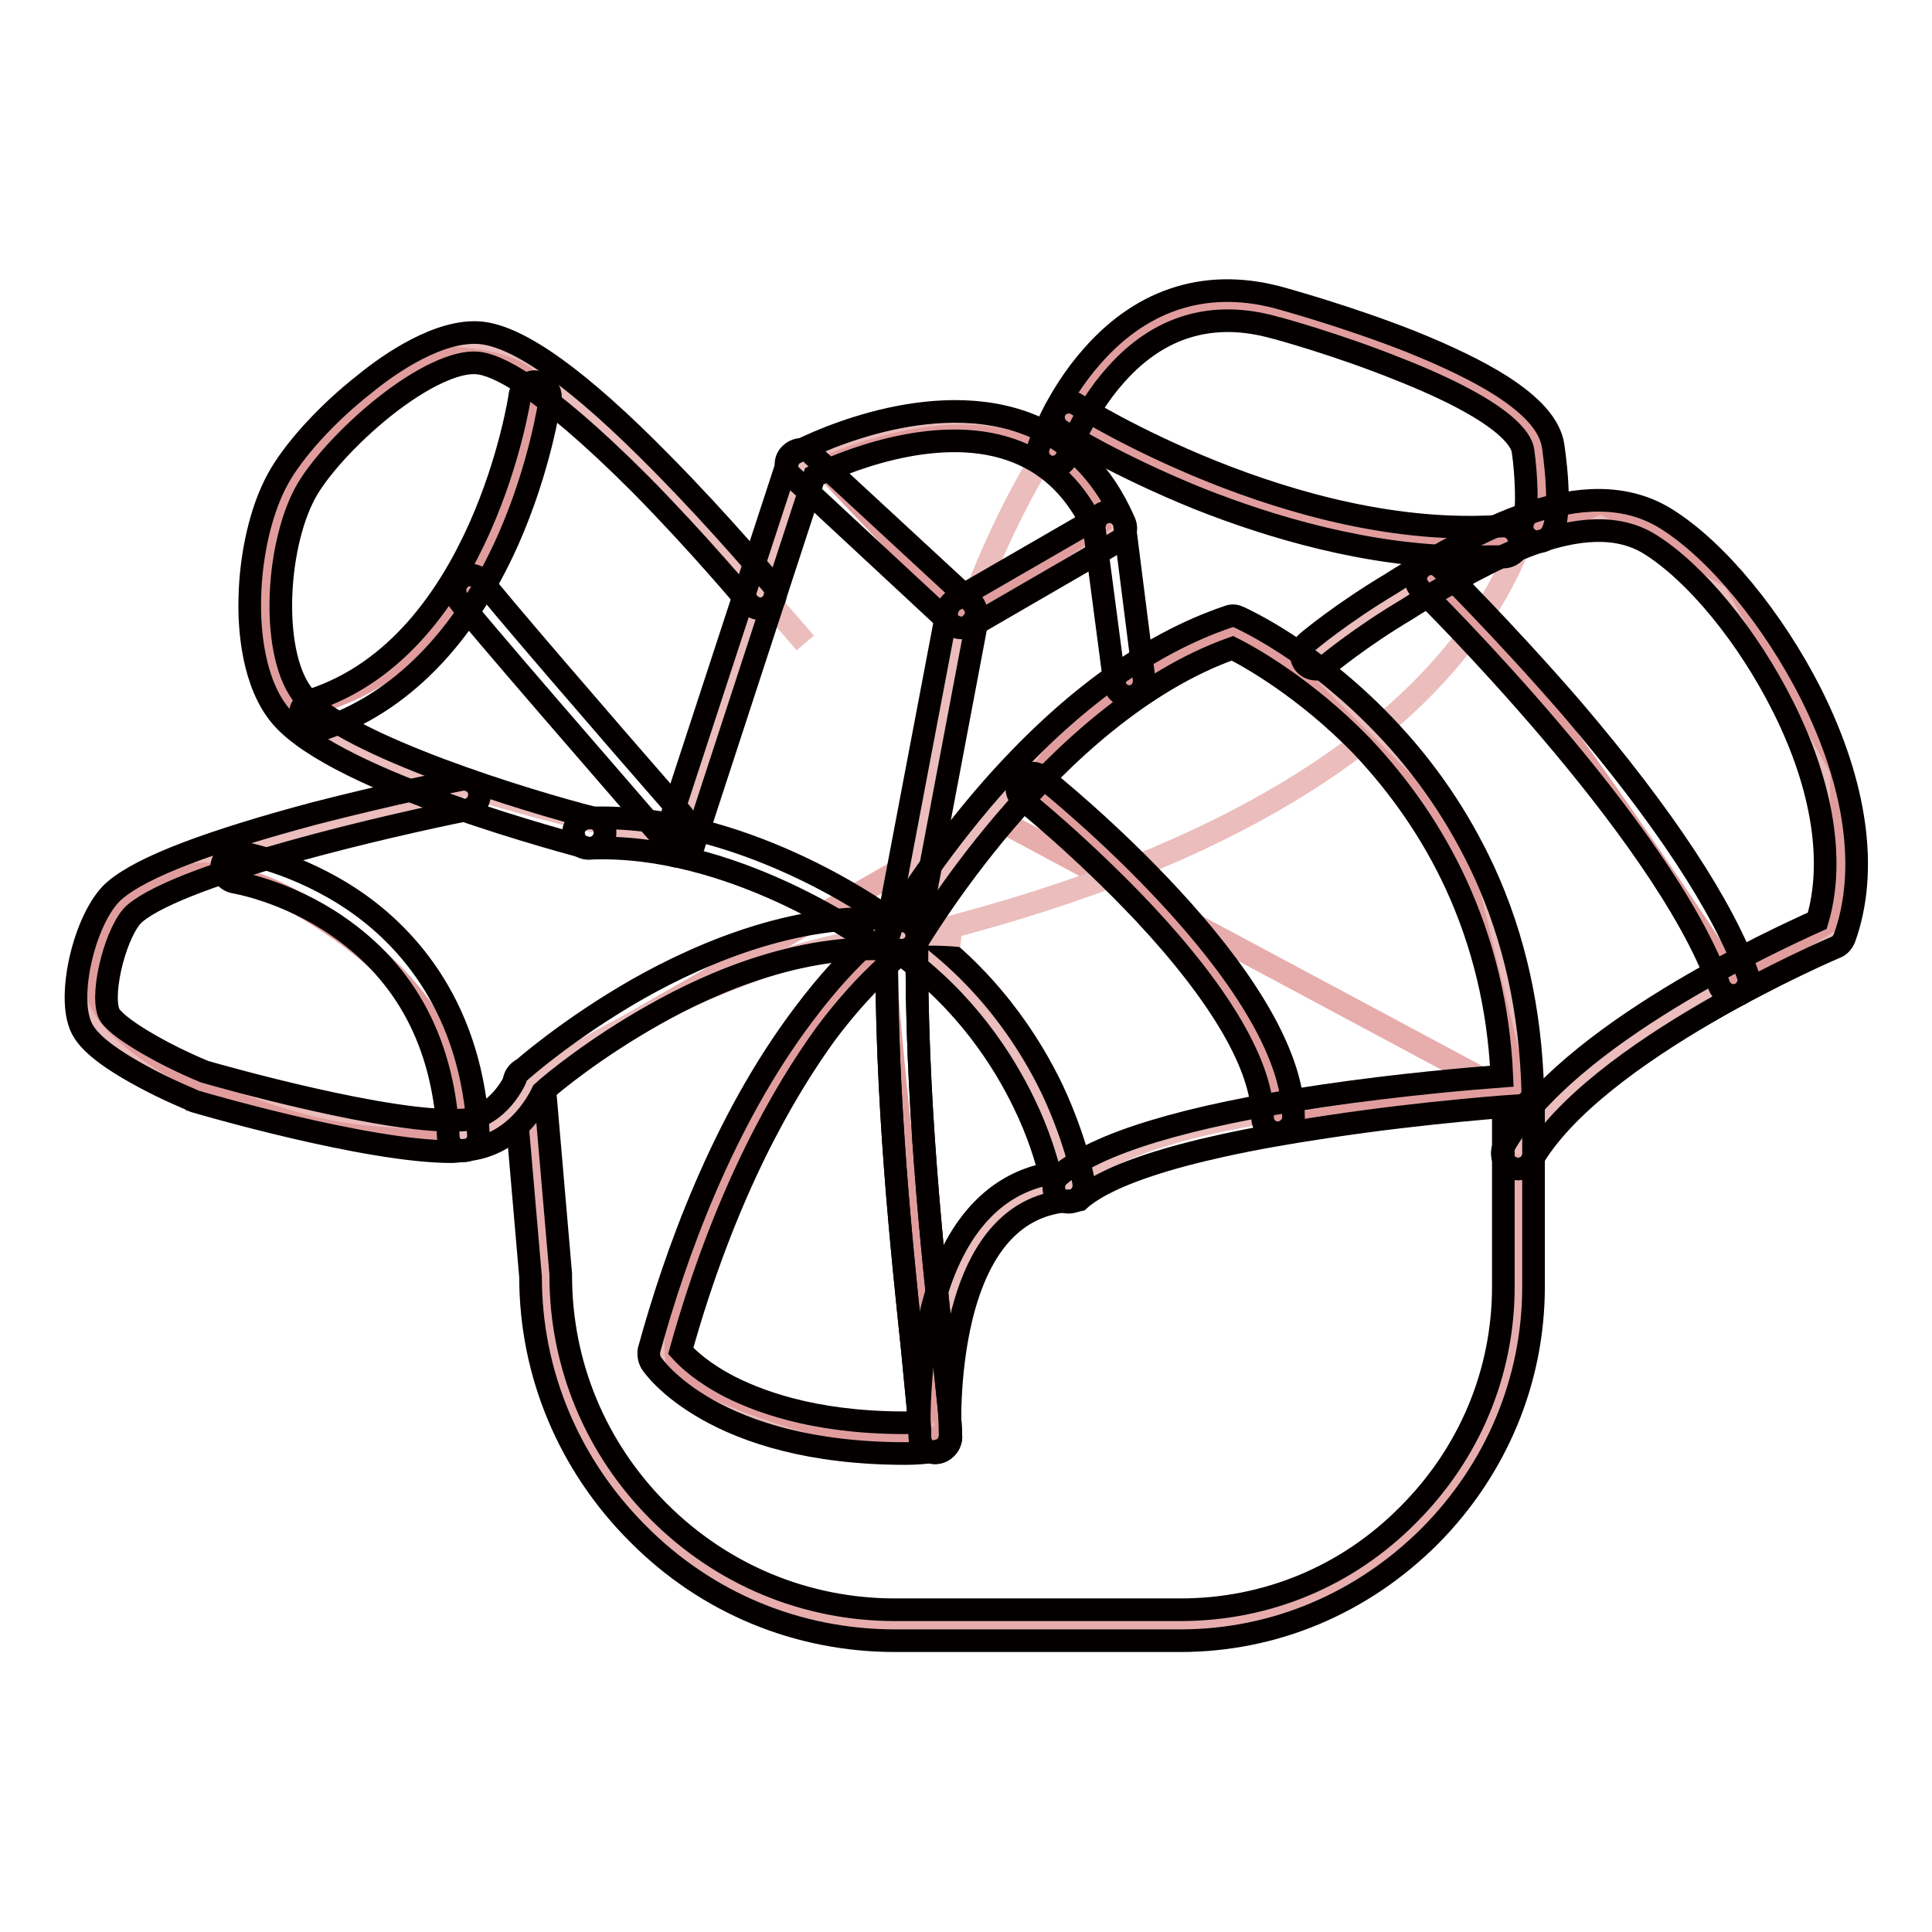 <?xml version="1.0" encoding="utf-8"?>
<!-- Svg Vector Icons : http://www.onlinewebfonts.com/icon -->
<!DOCTYPE svg PUBLIC "-//W3C//DTD SVG 1.1//EN" "http://www.w3.org/Graphics/SVG/1.1/DTD/svg11.dtd">
<svg version="1.1" xmlns="http://www.w3.org/2000/svg" xmlns:xlink="http://www.w3.org/1999/xlink" x="0px" y="0px" viewBox="0 0 256 256" enable-background="new 0 0 256 256" xml:space="preserve">
<g> <path stroke-width="3" fill-opacity="0" stroke="#e7adad"  d="M70.1,143.5l2.2,25.5c0,25.5,20.8,46.3,46.3,46.3h37.7c24.6,0,44.7-20.1,44.7-44.7v-25.2l-69.5-37.2 L70.1,143.5z"/> <path stroke-width="3" fill-opacity="0" stroke="#ebbdbc"  d="M201.1,152.9c8.8-15.5,41.4-29.3,41.4-29.3C249,105,232,78.1,219.7,70.5c-10.2-6.3-25,3.1-34.2,8.6 c-6.6,4-11.1,7.7-11.1,7.7"/> <path stroke-width="3" fill-opacity="0" stroke="#ebbdbc"  d="M121.6,103.3c0,0,15.1-69.3,47.8-61.7c0,0,32.9,8.9,34.4,18c0.4,2.5,0.5,44.9-84.5,64.9"/> <path stroke-width="3" fill-opacity="0" stroke="#e19d9d"  d="M189.6,76.7l22.6-10.2l17.5,10.2l14.3,25.3v19.1l-14.3,8.8C229.7,129.9,195.6,77.7,189.6,76.7z"/> <path stroke-width="3" fill-opacity="0" stroke="#040000"  d="M156.4,217.4h-37.8c-12.9,0-25-5-34.1-14.2c-9.1-9.1-14.2-21.2-14.2-34l-2.2-25.5c-0.1-1.1,0.7-2.1,1.8-2.2 c1.1-0.1,2.1,0.7,2.2,1.8l2.2,25.5v0.2c0,11.8,4.6,22.9,13,31.3c8.4,8.4,19.5,13,31.3,13h37.8c11.4,0,22.1-4.4,30.2-12.6 c8.1-8.1,12.6-18.8,12.6-30.2v-25.2c0-1.1,0.9-2,2-2c1.1,0,2,0.9,2,2v25.2c0,12.4-4.9,24.1-13.7,33 C180.5,212.5,168.8,217.4,156.4,217.4L156.4,217.4z"/> <path stroke-width="3" fill-opacity="0" stroke="#ebbdbc"  d="M119.3,124.4c0,0,18.4-32.2,44.1-40.8c0,0,36.7,16.3,37.7,60.8c0,0-49.9,0.8-59.5,12.9"/> <path stroke-width="3" fill-opacity="0" stroke="#e19d9d"  d="M169.4,149.2c0-17.8-32.7-44.8-32.7-44.8s15-24.6,30.7-19.1l25.3,25.1l8.3,34L169.4,149.2z"/> <path stroke-width="3" fill-opacity="0" stroke="#ebbdbc"  d="M119.4,124c0,0-19.6,12.6-31.4,55.5c0,0,8.2,12.3,35.9,11c0,0-1.8-32,17.8-33.2 C141.6,157.3,138.5,137,119.4,124z"/> <path stroke-width="3" fill-opacity="0" stroke="#e19d9d"  d="M117.3,125.6c0,0-31.5,35.1-27.4,56c0,0,18.4,9.9,33.9,8.9C123.9,190.5,116.8,131.6,117.3,125.6 L117.3,125.6z"/> <path stroke-width="3" fill-opacity="0" stroke="#040000"  d="M120,192.6c-25.4,0-33.4-11.5-33.7-12c-0.3-0.5-0.4-1.1-0.3-1.7c3.4-12.4,9.7-30.2,20.5-44.5 c6.5-8.7,11.6-12,11.8-12.2c0.7-0.4,1.6-0.4,2.2,0c10.3,7,16,16,19,22.3c3.2,6.9,4.1,12.1,4.1,12.3c0.1,0.5-0.1,1.1-0.4,1.6 c-0.4,0.4-0.9,0.7-1.4,0.7c-7.1,0.4-12,5.6-14.4,15.4c-1.9,7.8-1.5,15.6-1.5,15.6c0,0.5-0.2,1.1-0.5,1.5s-0.9,0.6-1.4,0.7 C122.6,192.5,121.3,192.6,120,192.6L120,192.6z M90.2,179c0.9,1,2.9,2.9,6.6,4.8c4.6,2.3,12.5,5,25,4.7c0-3,0.2-8.8,1.6-14.7 c2.6-10.6,8-16.9,15.7-18.3c-0.5-2-1.5-5.4-3.4-9.3c-2.7-5.6-7.7-13.5-16.4-19.8c-1.7,1.4-5.5,4.7-9.9,10.6 C103.9,144.6,96.1,157.9,90.2,179z"/> <path stroke-width="3" fill-opacity="0" stroke="#ebbdbc"  d="M89.9,111.4l16.3-49.8c0,0,30.2-16.2,40.8,8.2l-19.6,11.4l-8.2,43.2"/> <path stroke-width="3" fill-opacity="0" stroke="#e19d9d"  d="M141.6,55.2c0,0,8-24.7,46.6-8.2c21.4,9.2,15.5,22.8,15.5,22.8S182.2,79,141.6,55.2z"/> <path stroke-width="3" fill-opacity="0" stroke="#ebbdbc"  d="M127.4,124c-24.7-2.5-57.3,19.6-57.3,19.6s-2.6,6.5-8.8,6.9c-10.2,0.8-35.1-6.5-35.1-6.5s-12.4-5.1-13.9-9 c-1.4-3.7,1-12.9,4.1-15.5c8.3-6.9,44.9-14.1,44.9-14.1"/> <path stroke-width="3" fill-opacity="0" stroke="#e19d9d"  d="M58.5,151.4c-8.6-0.9-13.8,0-27.2-5.2c-12.7-7.3-22.6-12.4-17.4-21.6c5.3-9.1,13.5-12.7,28.4-3.2 C55.9,129.9,63.8,142.3,58.5,151.4z"/> <path stroke-width="3" fill-opacity="0" stroke="#ebbdbc"  d="M89.9,111.4c0,0-43.8-9.2-51.2-17.7c-5.5-6.4-4.2-21.8-0.2-29.3c3.7-6.8,17.2-19.1,24.9-18.4 c11.1,1.1,43.3,39.2,43.3,39.2"/> <path stroke-width="3" fill-opacity="0" stroke="#040000"  d="M123.9,192.5c-1.1,0-2-0.9-2-2c0-1.9-0.5-6.2-1-11.6c-1.3-12.5-3.6-33.4-3.4-54.9c0-1.1,0.9-2,2-2h0 c1.1,0,2,0.9,2,2c-0.2,21.3,2.1,42.1,3.4,54.5c0.6,5.8,1.1,9.9,1.1,12C125.9,191.6,125,192.5,123.9,192.5z"/> <path stroke-width="3" fill-opacity="0" stroke="#040000"  d="M123.9,192.5c-1.1,0-2-0.9-2-2c0-1.9-0.5-6.2-1-11.6c-1.3-12.5-3.6-33.4-3.4-54.9c0-1.1,0.9-2,2-2h0 c1.1,0,2,0.9,2,2c-0.2,21.3,2.1,42.1,3.4,54.5c0.6,5.8,1.1,9.9,1.1,12C125.9,191.6,125,192.5,123.9,192.5z"/> <path stroke-width="3" fill-opacity="0" stroke="#040000"  d="M141.6,159.3c-0.6,0-1.1-0.2-1.5-0.7c-0.7-0.8-0.6-2.1,0.2-2.8c5-4.3,16.8-7.9,35-10.6 c10.2-1.5,19.7-2.3,23.7-2.6c-0.4-9.1-2.5-17.7-6.1-25.5c-3.1-6.7-7.3-12.8-12.5-18.3c-7.5-7.7-14.9-11.8-17.1-12.9 c-24.2,8.6-42,39.3-42.2,39.6c-0.5,1-1.8,1.3-2.8,0.7c-1-0.5-1.3-1.8-0.7-2.8c0.2-0.3,4.8-8.3,12.6-17.5 c10.6-12.4,21.6-20.5,32.6-24.2c0.5-0.2,1-0.1,1.4,0.1c0.4,0.2,9.6,4.3,19.1,14.2c5.6,5.8,10,12.3,13.3,19.4 c4.1,8.9,6.2,18.6,6.5,29.1c0,1.1-0.8,2-1.9,2c-0.1,0-12.1,0.8-25.3,2.8c-21.7,3.2-29.9,7-32.9,9.7 C142.5,159.1,142.1,159.3,141.6,159.3z"/> <path stroke-width="3" fill-opacity="0" stroke="#040000"  d="M201.1,154.9c-0.3,0-0.7-0.1-1-0.3c-1-0.5-1.3-1.8-0.8-2.8c8.3-14.7,36.2-27.4,41.5-29.8 c2.3-7.7,0.8-17.7-4.5-28.3c-4.7-9.4-11.6-17.8-17.7-21.6c-8.7-5.4-22.1,2.6-31,7.9l-1.1,0.7c-6.4,3.8-10.8,7.5-10.8,7.5 c-0.8,0.7-2.1,0.6-2.8-0.2c-0.7-0.8-0.6-2.1,0.2-2.8c0.2-0.2,4.6-3.9,11.3-7.9l1.1-0.7c9.7-5.8,24.3-14.6,35.2-7.9 C227.5,72.9,235,82.1,240,92c6,12,7.6,23.4,4.4,32.3c-0.2,0.5-0.6,1-1.1,1.2c-0.3,0.1-32.1,13.7-40.4,28.4 C202.5,154.6,201.8,154.9,201.1,154.9L201.1,154.9z"/> <path stroke-width="3" fill-opacity="0" stroke="#e19d9d"  d="M109.3,62c0,0,28.2-13.4,36.2,7.4l-18.1,11.7L109.3,62z M38.8,93.7c0,0-7-10.5-3-25 c0,0,10.1-18.7,23.1-21.3c0,0,12,0.1,12,5.2C70.9,64.6,60.2,90.3,38.8,93.7z"/> <path stroke-width="3" fill-opacity="0" stroke="#040000"  d="M119.3,126.4c-0.1,0-0.2,0-0.4,0c-1.1-0.2-1.8-1.3-1.6-2.3l8.2-43.2c0.1-0.6,0.5-1.1,1-1.4l18-10.4 c-2.4-4.7-5.9-7.9-10.5-9.5c-10.3-3.6-23,2-26.1,3.5l-16,49c-0.4,1.1-1.5,1.6-2.5,1.3c-1.1-0.4-1.6-1.5-1.3-2.5l16.3-49.8 c0.2-0.5,0.5-0.9,1-1.1c0.7-0.4,16.6-8.7,30-4.1c6.1,2.1,10.7,6.6,13.6,13.3c0.4,0.9,0.1,2-0.8,2.5l-18.8,10.9l-8,42.3 C121.1,125.7,120.2,126.4,119.3,126.4L119.3,126.4z"/> <path stroke-width="3" fill-opacity="0" stroke="#040000"  d="M149.7,92.3c-1,0-1.9-0.7-2-1.7L145,70.1c-0.1-1.1,0.6-2.1,1.7-2.3c1.1-0.1,2.1,0.6,2.3,1.7l2.6,20.5 c0.1,1.1-0.6,2.1-1.7,2.3H149.7L149.7,92.3z M203.7,71.8c-0.3,0-0.7-0.1-1-0.3c-1-0.5-1.3-1.8-0.7-2.8c0.4-0.9,0.3-5.6-0.2-9 c-0.2-1.4-2.3-5.2-16.5-10.8c-8.2-3.3-16.3-5.5-16.4-5.5c-8.2-2.3-15.3-0.2-21,6.2c-4.5,5-6.5,10.9-6.5,10.9 c-0.4,1.1-1.5,1.6-2.5,1.3c-1.1-0.4-1.6-1.5-1.3-2.5c0.1-0.3,2.2-6.6,7.2-12.2c6.8-7.7,15.5-10.3,25.2-7.5 c0.3,0.1,8.4,2.3,16.8,5.6c5,2,9.1,4,12.1,5.9c4.2,2.7,6.5,5.3,6.9,8c0,0.1,1.4,8.8-0.2,11.6C205.1,71.5,204.4,71.8,203.7,71.8 L203.7,71.8z M78.1,112.4c-0.2,0-0.3,0-0.5-0.1c-1.3-0.4-32.7-8.5-40.3-17.3c-3.8-4.4-4.3-11.7-4.2-15.6c0.1-5.9,1.5-11.9,3.7-15.9 c2-3.7,6.5-8.7,11.5-12.6c3.4-2.8,10-7.3,15.4-6.8c5.1,0.5,13,6.1,24,17.3c7.9,8,14.5,15.9,14.6,16c0.7,0.8,0.6,2.1-0.3,2.8 c-0.8,0.7-2.1,0.6-2.8-0.3c-0.1-0.1-6.6-7.9-14.4-15.8C71.4,50.7,65.6,48.3,63.3,48.1c-2.8-0.3-7.5,1.9-12.5,5.9 c-4.5,3.6-8.7,8.2-10.4,11.4c-3.9,7.3-4.6,21.7,0,27c5.7,6.5,29.6,13.8,38.3,16c1.1,0.3,1.7,1.4,1.4,2.5 C79.8,111.8,79,112.4,78.1,112.4z"/> <path stroke-width="3" fill-opacity="0" stroke="#040000"  d="M88.8,111.2c-0.6,0-1.1-0.2-1.5-0.7c-4.2-4.9-25.4-29.2-26.7-31.2c-0.6-1-0.3-2.2,0.6-2.8 c0.9-0.6,2.2-0.3,2.8,0.6c1,1.5,16.6,19.6,26.3,30.7c0.7,0.8,0.7,2.1-0.2,2.8C89.8,111,89.3,111.2,88.8,111.2z M59.8,152.6 c-11.2,0-33.1-6.4-34.1-6.7c-0.1,0-0.1-0.1-0.2-0.1c-0.1-0.1-3.2-1.3-6.5-3.1c-6.5-3.5-7.9-5.6-8.4-7c-1.7-4.5,0.9-14.7,4.7-17.8 c3.7-3.1,12.5-6.4,26.3-10.1c10.1-2.6,19.4-4.5,19.5-4.5c1.1-0.2,2.2,0.5,2.4,1.6c0.2,1.1-0.5,2.2-1.6,2.4c-10,2-37.5,8.3-44,13.7 c-2.4,2-4.6,10.3-3.5,13.2c0.7,1.8,7.1,5.5,12.7,7.8c1.7,0.5,24.9,7.1,34.3,6.4c4.8-0.4,7-5.6,7-5.7c0.1-0.3,0.3-0.5,0.5-0.7 c0.2-0.2,6.4-5.7,15.7-11c8.7-4.9,21.8-10.5,35.1-9.1c1.1,0.1,1.9,1.1,1.8,2.2c-0.1,1.1-1.1,1.9-2.2,1.8c-12.3-1.2-24.6,4-32.7,8.6 c-7.8,4.4-13.4,9-14.7,10.2c-0.8,1.7-3.9,7.2-10.3,7.7C61,152.5,60.4,152.6,59.8,152.6L59.8,152.6z M169.3,150.1c-1.1,0-2-0.9-2-2 c0-6.7-5.4-16.1-15.7-27.1c-8-8.5-16-15-16.1-15c-0.9-0.7-1-2-0.3-2.8c0.7-0.9,2-1,2.8-0.3c1.4,1.1,33.4,26.8,33.4,45.3 C171.3,149.2,170.4,150.1,169.3,150.1z"/> <path stroke-width="3" fill-opacity="0" stroke="#040000"  d="M116.1,124.9c-0.4,0-0.8-0.1-1.2-0.4c-0.2-0.1-18-12.9-36.8-12.1c-1.1,0.1-2-0.8-2.1-1.9 c-0.1-1.1,0.8-2,1.9-2.1c20.2-0.8,38.5,12.4,39.3,12.9c0.9,0.7,1.1,1.9,0.4,2.8C117.3,124.6,116.7,124.9,116.1,124.9L116.1,124.9z  M127.4,83.2c-0.5,0-1-0.2-1.4-0.5L104.8,63c-0.8-0.8-0.9-2-0.1-2.8c0.8-0.8,2-0.9,2.8-0.1l21.2,19.6c0.8,0.8,0.9,2,0.1,2.8 C128.5,82.9,128,83.2,127.4,83.2L127.4,83.2z M229.7,131.9c-0.8,0-1.6-0.5-1.9-1.3c-7.5-20.9-39.3-52.2-39.6-52.5 c-0.8-0.8-0.8-2,0-2.8c0.8-0.8,2-0.8,2.8,0c0.1,0.1,8.2,8.1,17.3,18.6c12.2,14.3,20,26.2,23.3,35.3c0.4,1-0.2,2.2-1.2,2.6 C230.1,131.9,229.9,131.9,229.7,131.9z M61.4,152.5c-1.1,0-2-0.8-2-1.9c-0.6-12.2-5.5-21.6-14.7-27.9c-6.8-4.7-13.6-5.8-13.6-5.8 c-1.1-0.2-1.9-1.2-1.7-2.3c0.2-1.1,1.2-1.9,2.3-1.7c0.3,0.1,7.7,1.3,15.3,6.5c7,4.8,15.6,14.2,16.4,31.1 C63.4,151.6,62.5,152.5,61.4,152.5C61.4,152.5,61.4,152.5,61.4,152.5z M194.8,73.8c-13.6,0-26.8-4.1-35.9-7.7 c-10.9-4.4-18.1-8.9-18.4-9.1c-0.9-0.6-1.2-1.9-0.6-2.8c0.6-0.9,1.9-1.2,2.8-0.6c0.3,0.2,28.7,18.1,56.4,16.1 c1.1-0.1,2.1,0.8,2.2,1.9c0.1,1.1-0.8,2.1-1.9,2.2C197.9,73.7,196.3,73.8,194.8,73.8L194.8,73.8z M41.8,96.7 c-0.8,0-1.6-0.5-1.9-1.4c-0.4-1.1,0.2-2.2,1.3-2.5c22.7-7.3,27.7-40.2,27.7-40.5c0.2-1.1,1.2-1.9,2.3-1.7c1.1,0.2,1.9,1.2,1.7,2.3 c-0.1,0.4-1.3,9-5.6,18.7c-5.8,13-14.4,21.7-24.8,25.1C42.2,96.7,42,96.7,41.8,96.7z"/></g>
</svg>